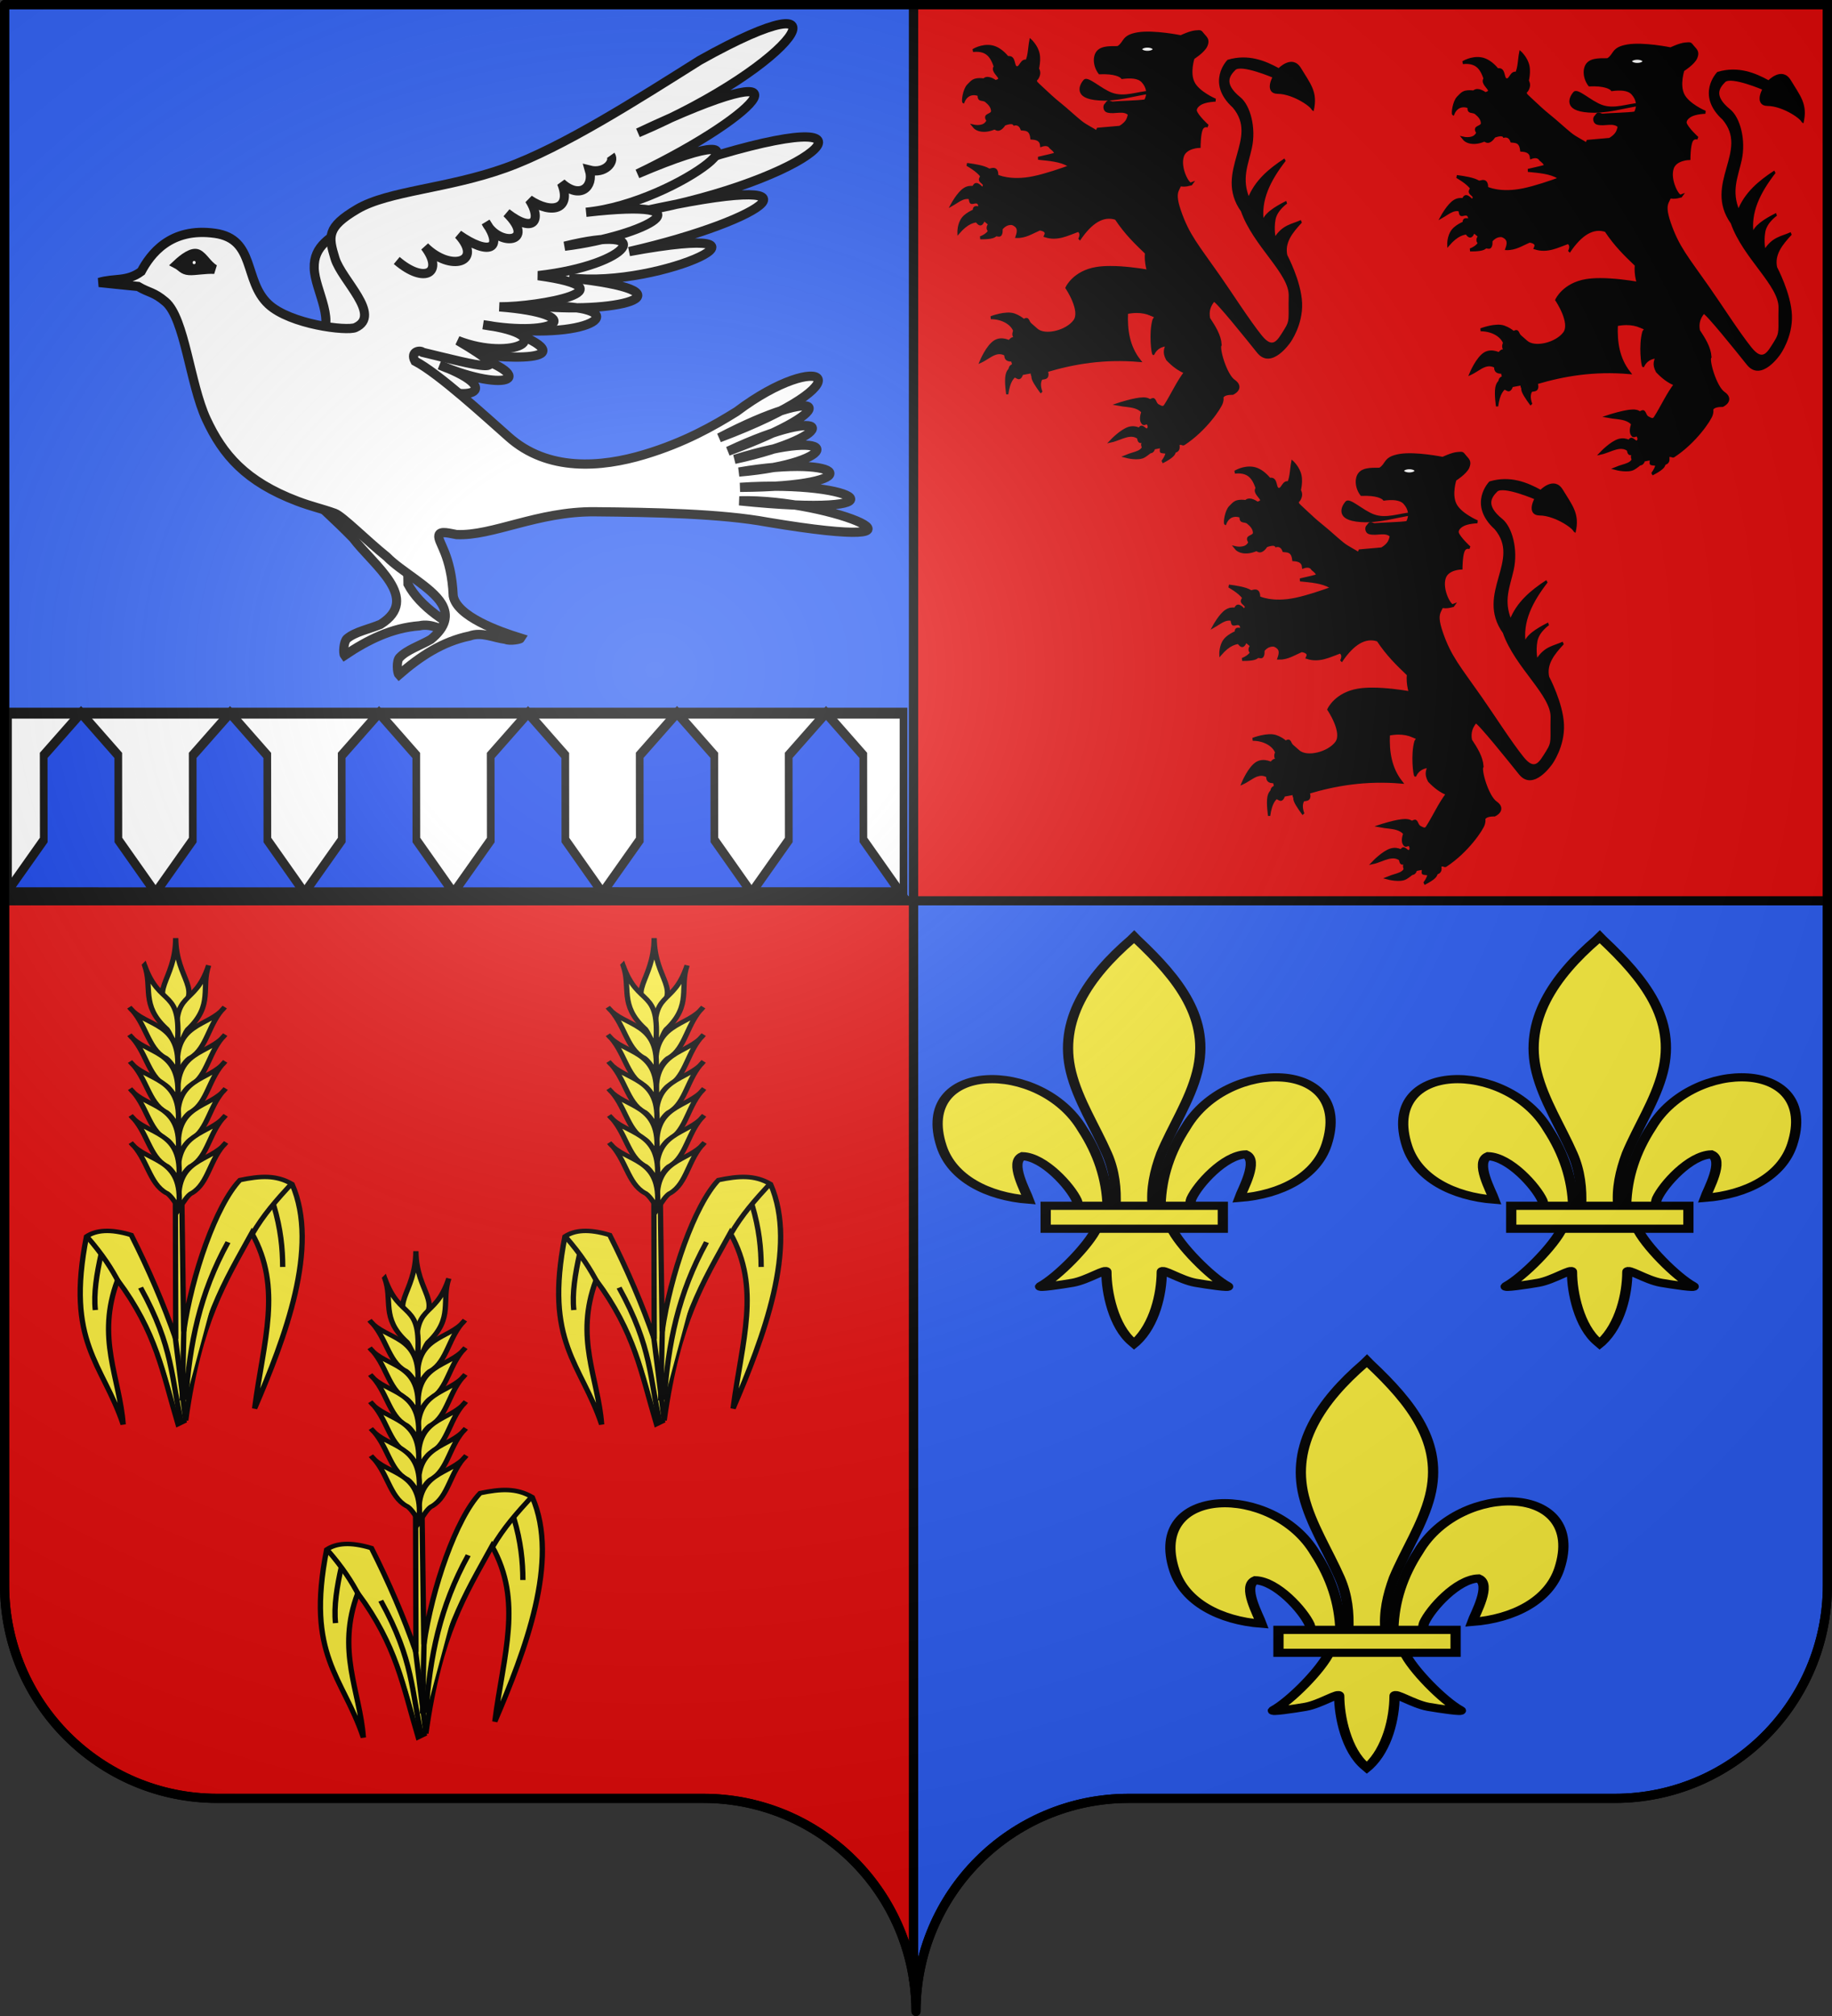 <?xml version="1.0" encoding="UTF-8" standalone="no"?>
<svg
   xmlns:dc="http://purl.org/dc/elements/1.1/"
   xmlns:cc="http://creativecommons.org/ns#"
   xmlns:rdf="http://www.w3.org/1999/02/22-rdf-syntax-ns#"
   xmlns:svg="http://www.w3.org/2000/svg"
   xmlns="http://www.w3.org/2000/svg"
   xmlns:xlink="http://www.w3.org/1999/xlink"
   xmlns:sodipodi="http://sodipodi.sourceforge.net/DTD/sodipodi-0.dtd"
   xmlns:inkscape="http://www.inkscape.org/namespaces/inkscape"
   height="660"
   width="600"
   version="1.0"
   id="svg2"
   sodipodi:version="0.32"
   inkscape:version="0.48.1 r9760"
   sodipodi:docname="Blason_Condren.svg"
   inkscape:output_extension="org.inkscape.output.svg.inkscape">
  <rect width="100%" height="100%" fill="#333333" stroke="none"/>
  <sodipodi:namedview
     inkscape:window-height="675"
     inkscape:window-width="1280"
     inkscape:pageshadow="2"
     inkscape:pageopacity="0.0"
     guidetolerance="10.0"
     gridtolerance="10.0"
     objecttolerance="10.0"
     borderopacity="1.0"
     bordercolor="#666666"
     pagecolor="#ffffff"
     id="base"
     showgrid="false"
     height="660px"
     inkscape:zoom="0.69242391"
     inkscape:cx="300.00005"
     inkscape:cy="330.00016"
     inkscape:window-x="0"
     inkscape:window-y="0"
     inkscape:current-layer="layer1"
     showguides="true"
     inkscape:guide-bbox="true"
     inkscape:window-maximized="0" />
  <desc
     id="desc4">Flag of Canton of Valais (Wallis)</desc>
  <defs
     id="defs6">
    <linearGradient
       id="linearGradient2893">
      <stop
         style="stop-color:white;stop-opacity:0.314;"
         offset="0"
         id="stop2895" />
      <stop
         id="stop2897"
         offset="0.19"
         style="stop-color:white;stop-opacity:0.251;" />
      <stop
         style="stop-color:#6b6b6b;stop-opacity:0.125;"
         offset="0.6"
         id="stop2901" />
      <stop
         style="stop-color:black;stop-opacity:0.125;"
         offset="1"
         id="stop2899" />
    </linearGradient>
    <radialGradient
       inkscape:collect="always"
       xlink:href="#linearGradient2893"
       id="radialGradient11919"
       gradientUnits="userSpaceOnUse"
       gradientTransform="matrix(1.551,0,0,1.35,-227.894,-51.264)"
       cx="285.186"
       cy="200.448"
       fx="285.186"
       fy="200.448"
       r="300" />
  </defs>
  <g
     inkscape:groupmode="layer"
     id="layer1"
     inkscape:label="Fond écu">
    <path
       style="fill:#e20909;fill-opacity:1;fill-rule:nonzero;stroke:#000000;stroke-width:3;stroke-linecap:round;stroke-linejoin:round;stroke-miterlimit:4;stroke-dashoffset:0;stroke-opacity:1"
       d="M 1.5 294.906 L 1.5 519 C 1.5 557.504 32.709 588.75 71.156 588.75 C 109.603 588.75 191.897 588.75 230.344 588.75 C 265.272 588.75 294.212 614.534 299.219 648.125 L 299.219 294.906 L 1.5 294.906 z "
       id="path2014" />
    <path
       style="fill:#2b5df2;fill-opacity:1;fill-rule:nonzero;stroke:#000000;stroke-width:3;stroke-linecap:round;stroke-linejoin:round;stroke-miterlimit:4;stroke-dashoffset:0;stroke-opacity:1;stroke-dasharray:none"
       d="M 299.219 294.906 L 299.219 648.125 C 299.723 651.509 300 654.976 300 658.5 C 300 619.996 331.209 588.75 369.656 588.75 C 408.103 588.75 490.397 588.75 528.844 588.75 C 567.291 588.75 598.5 557.504 598.5 519 L 598.5 294.906 L 299.219 294.906 z "
       id="path2420" />
    <path
       style="fill:#2b5df2;fill-opacity:1;fill-rule:nonzero;stroke:#000000;stroke-width:3;stroke-linecap:round;stroke-linejoin:round;stroke-miterlimit:4;stroke-dashoffset:0;stroke-opacity:1"
       d="M 1.5 1.5 L 1.5 294.906 L 299.219 294.906 L 299.219 1.5 L 1.5 1.5 z "
       id="path2187" />
    <path
       style="fill:#e20909;fill-rule:evenodd;stroke:#000000;stroke-width:3;stroke-linecap:butt;stroke-linejoin:miter;stroke-opacity:1"
       d="M 299.219 1.5 L 299.219 294.906 L 598.5 294.906 L 598.5 1.5 L 299.219 1.5 z "
       id="path2195" />
    <g
       id="g8915"
       inkscape:label="Calque 1"
       transform="matrix(0.488,0,0,0.692,2.625,-51.876)">
      <g
         id="g10974">
        <rect
           style="opacity:1;fill:#ffffff;fill-opacity:1;stroke:#000000;stroke-opacity:1;stroke-width:5.159;stroke-miterlimit:4;stroke-dasharray:none"
           id="rect10323"
           width="601"
           height="85"
           x="0"
           y="412.362" />
        <g
           id="g7774"
           style="fill:#0d3ce8;fill-opacity:1"
           transform="translate(-1,64.95)">
          <path
             sodipodi:nodetypes="cccccccc"
             id="rect7009"
             d="M 24.938,367.384 L 50,347.348 L 75,367.411 L 75.062,407.408 L 100,432.384 L -1.110223e-16,432.362 L 25,407.406 L 24.938,367.384 z"
             style="fill:#0d3ce8;fill-opacity:1;stroke:#000000;stroke-opacity:1;stroke-width:5.159;stroke-miterlimit:4;stroke-dasharray:none" />
          <path
             sodipodi:nodetypes="cccccccc"
             id="path7014"
             d="M 124.938,367.398 L 150,347.362 L 175,367.425 L 175.062,407.422 L 200,432.398 L 100,432.376 L 125,407.42 L 124.938,367.398 z"
             style="fill:#0d3ce8;fill-opacity:1;stroke:#000000;stroke-opacity:1;stroke-width:5.159;stroke-miterlimit:4;stroke-dasharray:none" />
          <path
             sodipodi:nodetypes="cccccccc"
             id="path7016"
             d="M 224.938,367.398 L 250,347.362 L 275,367.425 L 275.062,407.422 L 300,432.398 L 200,432.376 L 225,407.42 L 224.938,367.398 z"
             style="fill:#0d3ce8;fill-opacity:1;stroke:#000000;stroke-opacity:1;stroke-width:5.159;stroke-miterlimit:4;stroke-dasharray:none" />
          <path
             sodipodi:nodetypes="cccccccc"
             id="path7018"
             d="M 324.938,367.412 L 350,347.376 L 375,367.439 L 375.062,407.436 L 400,432.412 L 300,432.39 L 325,407.434 L 324.938,367.412 z"
             style="fill:#0d3ce8;fill-opacity:1;stroke:#000000;stroke-opacity:1;stroke-width:5.159;stroke-miterlimit:4;stroke-dasharray:none" />
          <path
             sodipodi:nodetypes="cccccccc"
             id="path7020"
             d="M 424.938,367.348 L 450,347.312 L 475,367.375 L 475.062,407.372 L 500,432.348 L 400,432.326 L 425,407.37 L 424.938,367.348 z"
             style="fill:#0d3ce8;fill-opacity:1;stroke:#000000;stroke-opacity:1;stroke-width:5.159;stroke-miterlimit:4;stroke-dasharray:none" />
          <path
             sodipodi:nodetypes="cccccccc"
             id="path7022"
             d="M 524.938,367.362 L 550,347.326 L 575,367.389 L 575.062,407.386 L 600,432.362 L 500,432.341 L 525,407.384 L 524.938,367.362 z"
             style="fill:#0d3ce8;fill-opacity:1;stroke:#000000;stroke-opacity:1;stroke-width:5.159;stroke-miterlimit:4;stroke-dasharray:none" />
        </g>
      </g>
    </g>
    <g
       id="g9146"
       transform="translate(-122.162,-89.537)"
       style="stroke:#000000;stroke-opacity:1;stroke-width:3;stroke-miterlimit:4;stroke-dasharray:none">
      <g
         style="display:inline;stroke:#000000;stroke-opacity:1;stroke-width:3;stroke-miterlimit:4;stroke-dasharray:none"
         inkscape:label="Fond écu"
         id="g9148" />
      <g
         style="display:inline;stroke:#000000;stroke-opacity:1;stroke-width:3;stroke-miterlimit:4;stroke-dasharray:none"
         inkscape:label="Meubles"
         id="g9150">
        <g
           id="g10427"
           transform="matrix(0.222,8.9336394e-2,-8.9336394e-2,0.222,632.54,306.926)"
           style="stroke-width:12.552;stroke-miterlimit:4;stroke-dasharray:none;display:none;stroke:#000000;stroke-opacity:1">
          <path
             style="fill:#ffffff;fill-opacity:1;fill-rule:evenodd;stroke:#000000;stroke-width:12.552;stroke-linecap:butt;stroke-linejoin:miter;stroke-miterlimit:4;stroke-dasharray:none;stroke-opacity:1"
             d="M 643.388,405.292 C 663.242,389.638 638.057,359.737 635.85,338.599 C 633.642,317.461 649.266,309.094 665.702,295.753 C 713.771,283.42 762.702,282.7 811.336,277.286 C 878.041,259.563 948.399,230.763 1012.269,203.25 C 1177.639,141.506 1102.695,220.573 941.518,262.297 C 1126.769,206.881 1063.884,260.413 933.549,300.317 C 1096.966,257.7 967.262,333.271 878.553,329.155 C 1001.519,332.558 930.523,359.24 852.32,357.787 C 944.51,348.707 912.112,384.206 822.216,381.574 C 910.458,407.053 817.172,410.894 780.361,405.388 C 862.287,423.845 829.35,442.166 761.983,419.855 C 834.378,440.505 782.485,458.414 735.354,431.151 C 805.791,488.847 739.862,477.964 681.105,429.225 C 674.95,431.018 668.224,434.663 664.87,427.38 C 657.709,420.018 650.548,412.655 643.388,405.292 z"
             id="path10429"
             sodipodi:nodetypes="czcccccccccccccc" />
          <path
             style="fill:#ffffff;fill-opacity:1;fill-rule:evenodd;stroke:#000000;stroke-width:12.552;stroke-linecap:butt;stroke-linejoin:miter;stroke-miterlimit:4;stroke-dasharray:none;stroke-opacity:1"
             d="M 635.901,541.931 C 654.74,557.224 674.322,571.658 692.665,587.528 C 714.238,611.56 762.208,638.909 725.167,665.953 C 714.923,671.203 701.725,674.625 694.435,681.703 C 691.428,684.622 691.617,695.651 693.3,697.549 C 714.051,681.427 736.024,668.474 762.186,664.483 C 773.775,660.916 784.857,667.291 796.172,669.219 C 800.029,671.234 810.098,669.924 810.755,668.914 C 789.292,661.296 761.341,646.895 748.212,626.448 C 745.097,594.442 744.285,571.682 719.513,552.318 C 705.213,546.121 690.428,547.535 675.409,543.826 C 662.08,541.031 649.23,544.727 635.901,541.931 z"
             id="path10431"
             sodipodi:nodetypes="cccscccccccc" />
          <path
             sodipodi:nodetypes="ccscscccccscsccccccccsccccccccccccsssssscccssss"
             d="M 673.589,565.762 C 681.081,567.784 706.005,589.019 726.165,602.507 C 740.633,615.085 771.18,627.677 781.75,642.403 C 788.985,652.484 787.67,663.565 774.087,676.327 C 764.569,682.8 751.894,687.822 745.532,695.745 C 742.908,699.013 744.454,709.934 746.359,711.61 C 764.964,693.053 785.173,677.49 810.643,670.304 C 821.704,665.335 833.487,670.296 844.954,670.814 C 849.03,672.339 858.86,669.797 859.387,668.714 C 837.149,663.8 797.255,652.955 792.086,634.282 C 787.185,595.273 773.134,585.483 773.905,578.715 C 774.452,573.914 785.014,576.285 790.589,576.728 C 824.869,575.71 865.822,549.088 920.084,545.418 C 975.617,541.662 1040.257,537.908 1084.86,542.553 C 1271.127,558.711 1144.02,515.721 1056.596,524.681 C 1220.153,528.686 1172.613,495.496 1056.255,512.085 C 1181.845,501.733 1155.261,472.702 1054.043,497.872 C 1151.606,482.264 1151.11,446.06 1048.936,486.383 C 1151.948,455.891 1138.684,425.269 1042.17,479.277 C 1153.94,429.091 1129.002,408.165 1032.851,467.404 C 1175.214,401.822 1123.616,375.493 1047.362,441.676 C 1026.881,456.49 1000.406,474.251 962.831,488.526 C 923.131,503.609 872.673,511.755 832.718,481.757 C 809.764,464.809 761.738,427.7 738.337,418.002 C 732.534,408.953 743.084,407.176 745.148,409.299 C 797.171,417.376 842.111,426.594 777.447,395.745 C 830.982,411.843 876.879,383.452 800.426,379.149 C 872.413,386.131 899.651,361.42 814.468,361.277 C 851.983,358.659 942.211,334.904 848.936,329.362 C 937.609,312.564 959.643,271.439 871.915,300 C 948.825,284.582 1011.025,243.641 889.787,266.808 C 977.701,251.693 1084.033,151.087 935.745,227.234 C 1052.403,160.811 1099.357,95.779 933.192,188.936 C 1079.531,114.13 1131.332,21.934 986.34,116.906 C 931.339,157.114 863.175,207.821 809.901,231.353 C 756.626,254.886 700.498,261.151 672.437,280.438 C 644.375,299.726 646.979,308.22 654.894,328.085 C 662.808,347.95 704.07,377.603 679.398,391.05 C 671.662,395.267 617.301,392.924 595.151,375.666 C 569.515,355.692 578.479,315.802 539.14,313.412 C 495.985,310.789 479.24,338.026 471.943,354.347 C 459.23,365.252 446.989,362.308 432.766,367.66 C 445.213,368.074 457.654,368.234 470.086,368.545 C 481.273,373.936 485.219,372.321 497.214,380.858 C 516.779,394.783 526.456,455.575 544.644,487.355 C 562.831,519.135 586.415,542.529 637.066,557.155 C 651.219,561.242 660.968,562.355 673.589,565.762 z"
             style="fill:#ffffff;fill-opacity:1;fill-rule:evenodd;stroke:#000000;stroke-width:12.552;stroke-linecap:butt;stroke-linejoin:miter;stroke-miterlimit:4;stroke-dasharray:none;stroke-opacity:1"
             id="path10433" />
          <path
             sodipodi:nodetypes="ccccccccc"
             id="path10435"
             d="M 713.617,325.532 C 742.518,346.243 759.614,333.027 739.319,310.596 C 765.754,332.73 796.251,320.788 770.298,296.894 C 800.559,314.511 814.859,307.321 795.319,283.404 C 809.032,305.946 845.599,299.074 814.468,273.192 C 842.853,291.632 848.242,276.341 834.894,259.149 C 858.312,272.079 876.132,264.288 864.255,241.277 C 883.213,255.735 895.679,242.357 889.787,227.234 C 904.831,229.862 913.634,217.668 908.936,211.915"
             style="fill:none;fill-rule:evenodd;stroke:#000000;stroke-width:12.552;stroke-linecap:butt;stroke-linejoin:miter;stroke-miterlimit:4;stroke-dasharray:none;stroke-opacity:1" />
          <path
             sodipodi:nodetypes="czczc"
             id="path10437"
             d="M 505.32,344.995 C 510.641,339.235 519.004,331.787 524.527,333.984 C 530.05,336.182 534.145,343.401 541.334,346.997 C 533.064,347.088 523.272,349.894 517.324,350 C 511.377,350.106 509.321,346.663 505.32,344.995 z"
             style="fill:none;fill-rule:evenodd;stroke:#000000;stroke-width:12.552;stroke-linecap:butt;stroke-linejoin:miter;stroke-miterlimit:4;stroke-dasharray:none;stroke-opacity:1" />
          <path
             transform="matrix(0.279,0,0,0.295,338.788,274.651)"
             d="m 675.212,228.966 c 0,11.217 -9.093,20.311 -20.311,20.311 -11.217,0 -20.311,-9.093 -20.311,-20.311 0,-11.217 9.093,-20.311 20.311,-20.311 11.217,0 20.311,9.093 20.311,20.311 z"
             sodipodi:ry="20.310514"
             sodipodi:rx="20.310514"
             sodipodi:cy="228.96576"
             sodipodi:cx="654.90125"
             id="path10439"
             style="fill:#ffffff;fill-opacity:1;stroke:#000000;stroke-width:43.744;stroke-miterlimit:4;stroke-dasharray:none;stroke-opacity:1"
             sodipodi:type="arc" />
        </g>
        <g
           id="g29895"
           transform="matrix(0.343,2.6746022e-2,-2.721722e-2,0.349,16.183,42.121)"
           style="stroke:#000000;stroke-width:8.648;stroke-miterlimit:4;stroke-dasharray:none;stroke-opacity:1;display:inline">
          <path
             style="fill:#ffffff;fill-opacity:1;fill-rule:evenodd;stroke:#000000;stroke-width:8.648;stroke-linecap:butt;stroke-linejoin:miter;stroke-miterlimit:4;stroke-dasharray:none;stroke-opacity:1"
             d="M 643.388,405.292 C 663.242,389.638 638.057,359.737 635.85,338.599 C 633.642,317.461 649.266,309.094 665.702,295.753 C 713.771,283.42 762.702,282.7 811.336,277.286 C 878.041,259.563 948.399,230.763 1012.269,203.25 C 1177.639,141.506 1102.695,220.573 941.518,262.297 C 1126.769,206.881 1063.884,260.413 933.549,300.317 C 1096.966,257.7 967.262,333.271 878.553,329.155 C 1001.519,332.558 930.523,359.24 852.32,357.787 C 944.51,348.707 912.112,384.206 822.216,381.574 C 910.458,407.053 817.172,410.894 780.361,405.388 C 862.287,423.845 829.35,442.166 761.983,419.855 C 834.378,440.505 782.485,458.414 735.354,431.151 C 805.791,488.847 739.862,477.964 681.105,429.225 C 674.95,431.018 668.224,434.663 664.87,427.38 C 657.709,420.018 650.548,412.655 643.388,405.292 z"
             id="path29897"
             sodipodi:nodetypes="czcccccccccccccc" />
          <path
             style="fill:#ffffff;fill-opacity:1;fill-rule:evenodd;stroke:#000000;stroke-width:8.648;stroke-linecap:butt;stroke-linejoin:miter;stroke-miterlimit:4;stroke-dasharray:none;stroke-opacity:1"
             d="M 635.901,541.931 C 654.74,557.224 674.322,571.658 692.665,587.528 C 714.238,611.56 762.208,638.909 725.167,665.953 C 714.923,671.203 701.725,674.625 694.435,681.703 C 691.428,684.622 691.617,695.651 693.3,697.549 C 714.051,681.427 736.024,668.474 762.186,664.483 C 773.775,660.916 784.857,667.291 796.172,669.219 C 800.029,671.234 810.098,669.924 810.755,668.914 C 789.292,661.296 761.341,646.895 748.212,626.448 C 745.097,594.442 744.285,571.682 719.513,552.318 C 705.213,546.121 690.428,547.535 675.409,543.826 C 662.08,541.031 649.23,544.727 635.901,541.931 z"
             id="path29899"
             sodipodi:nodetypes="cccscccccccc" />
          <path
             sodipodi:nodetypes="ccscscccccscsccccccccsccccccccccccsssssscccssss"
             d="M 673.589,565.762 C 681.081,567.784 706.005,589.019 726.165,602.507 C 740.633,615.085 771.18,627.677 781.75,642.403 C 788.985,652.484 787.67,663.565 774.087,676.327 C 764.569,682.8 751.894,687.822 745.532,695.745 C 742.908,699.013 744.454,709.934 746.359,711.61 C 764.964,693.053 785.173,677.49 810.643,670.304 C 821.704,665.335 833.487,670.296 844.954,670.814 C 849.03,672.339 858.86,669.797 859.387,668.714 C 837.149,663.8 797.255,652.955 792.086,634.282 C 787.185,595.273 773.134,585.483 773.905,578.715 C 774.452,573.914 785.014,576.285 790.589,576.728 C 824.869,575.71 865.822,549.088 920.084,545.418 C 975.617,541.662 1040.257,537.908 1084.86,542.553 C 1271.127,558.711 1144.02,515.721 1056.596,524.681 C 1220.153,528.686 1172.613,495.496 1056.255,512.085 C 1181.845,501.733 1155.261,472.702 1054.043,497.872 C 1151.606,482.264 1151.11,446.06 1048.936,486.383 C 1151.948,455.891 1138.684,425.269 1042.17,479.277 C 1153.94,429.091 1129.002,408.165 1032.851,467.404 C 1175.214,401.822 1123.616,375.493 1047.362,441.676 C 1026.881,456.49 1000.406,474.251 962.831,488.526 C 923.131,503.609 872.673,511.755 832.718,481.757 C 809.764,464.809 761.738,427.7 738.337,418.002 C 732.534,408.953 743.084,407.176 745.148,409.299 C 797.171,417.376 842.111,426.594 777.447,395.745 C 830.982,411.843 876.879,383.452 800.426,379.149 C 872.413,386.131 899.651,361.42 814.468,361.277 C 851.983,358.659 942.211,334.904 848.936,329.362 C 937.609,312.564 959.643,271.439 871.915,300 C 948.825,284.582 1011.025,243.641 889.787,266.808 C 977.701,251.693 1084.033,151.087 935.745,227.234 C 1052.403,160.811 1099.357,95.779 933.192,188.936 C 1079.531,114.13 1131.332,21.934 986.34,116.906 C 931.339,157.114 863.175,207.821 809.901,231.353 C 756.626,254.886 700.498,261.151 672.437,280.438 C 644.375,299.726 646.979,308.22 654.894,328.085 C 662.808,347.95 704.07,377.603 679.398,391.05 C 671.662,395.267 617.301,392.924 595.151,375.666 C 569.515,355.692 578.479,315.802 539.14,313.412 C 495.985,310.789 479.24,338.026 471.943,354.347 C 459.23,365.252 446.989,362.308 432.766,367.66 C 445.213,368.074 457.654,368.234 470.086,368.545 C 481.273,373.936 485.219,372.321 497.214,380.858 C 516.779,394.783 526.456,455.575 544.644,487.355 C 562.831,519.135 586.415,542.529 637.066,557.155 C 651.219,561.242 660.968,562.355 673.589,565.762 z"
             style="fill:#ffffff;fill-opacity:1;fill-rule:evenodd;stroke:#000000;stroke-width:8.648;stroke-linecap:butt;stroke-linejoin:miter;stroke-miterlimit:4;stroke-dasharray:none;stroke-opacity:1"
             id="path29901" />
          <path
             sodipodi:nodetypes="ccccccccc"
             id="path29903"
             d="M 713.617,325.532 C 742.518,346.243 759.614,333.027 739.319,310.596 C 765.754,332.73 796.251,320.788 770.298,296.894 C 800.559,314.511 814.859,307.321 795.319,283.404 C 809.032,305.946 845.599,299.074 814.468,273.192 C 842.853,291.632 848.242,276.341 834.894,259.149 C 858.312,272.079 876.132,264.288 864.255,241.277 C 883.213,255.735 895.679,242.357 889.787,227.234 C 904.831,229.862 913.634,217.668 908.936,211.915"
             style="fill:none;fill-rule:evenodd;stroke:#000000;stroke-width:8.648;stroke-linecap:butt;stroke-linejoin:miter;stroke-miterlimit:4;stroke-dasharray:none;stroke-opacity:1" />
          <path
             sodipodi:nodetypes="czczc"
             id="path29905"
             d="M 505.32,344.995 C 510.641,339.235 519.004,331.787 524.527,333.984 C 530.05,336.182 534.145,343.401 541.334,346.997 C 533.064,347.088 523.272,349.894 517.324,350 C 511.377,350.106 509.321,346.663 505.32,344.995 z"
             style="fill:none;fill-rule:evenodd;stroke:#000000;stroke-width:8.648;stroke-linecap:butt;stroke-linejoin:miter;stroke-miterlimit:4;stroke-dasharray:none;stroke-opacity:1" />
          <path
             transform="matrix(0.279,0,0,0.295,338.788,274.651)"
             d="m 675.212,228.966 c 0,11.217 -9.093,20.311 -20.311,20.311 -11.217,0 -20.311,-9.093 -20.311,-20.311 0,-11.217 9.093,-20.311 20.311,-20.311 11.217,0 20.311,9.093 20.311,20.311 z"
             sodipodi:ry="20.310514"
             sodipodi:rx="20.310514"
             sodipodi:cy="228.96576"
             sodipodi:cx="654.90125"
             id="path29907"
             style="fill:#ffffff;fill-opacity:1;stroke:#000000;stroke-width:30.14;stroke-miterlimit:4;stroke-dasharray:none;stroke-opacity:1"
             sodipodi:type="arc" />
        </g>
      </g>
      <g
         style="display:inline;stroke:#000000;stroke-opacity:1;stroke-width:3;stroke-miterlimit:4;stroke-dasharray:none"
         inkscape:label="Reflet final"
         id="g9166" />
      <g
         style="display:inline;stroke:#000000;stroke-opacity:1;stroke-width:3;stroke-miterlimit:4;stroke-dasharray:none"
         inkscape:label="Contour final"
         id="g9168" />
    </g>
    <g
       id="g3046"
       transform="matrix(0.39,0,0,0.521,310.799,-2.844)"
       style="fill:#000000">
      <g
         id="g9485"
         transform="translate(-4.073,3.045)">
        <path
           d="M 46.76,80.872 C 39.599,84.957 28.88,85.663 24.642,81.633 C 24.642,81.633 31.841,82.908 35.097,79.959 C 39.516,75.957 39.676,74.066 40.325,74.938 L 46.76,80.872 z"
           style="fill:#000000;fill-opacity:1;fill-rule:evenodd;stroke:#000000;stroke-width:1.867;stroke-linecap:butt;stroke-linejoin:miter;stroke-miterlimit:4;stroke-dasharray:none;stroke-opacity:1;display:inline"
           id="path1994" />
        <path
           d="M 33.087,63.678 C 26.816,59.971 19.254,60.395 16.197,66.417 C 15.387,66.187 16.539,58.875 20.017,56.222 C 23.594,53.494 24.541,52.532 29.869,52.418 C 35.198,52.304 41.934,54.7 41.934,54.7 L 33.087,63.678 z"
           style="fill:#000000;fill-opacity:1;fill-rule:evenodd;stroke:#000000;stroke-width:1.867;stroke-linecap:butt;stroke-linejoin:miter;stroke-miterlimit:4;stroke-dasharray:none;stroke-opacity:1;display:inline"
           id="path1996" />
        <path
           d="M 43.945,46.94 C 40.656,40.132 38.386,33.004 24.239,34.159 C 24.239,34.159 31.3,30.787 39.521,31.724 C 49.679,32.883 57.151,42.219 56.612,42.376 L 43.945,46.94 z"
           style="fill:#000000;fill-opacity:1;fill-rule:evenodd;stroke:#000000;stroke-width:1.867;stroke-linecap:butt;stroke-linejoin:miter;stroke-miterlimit:4;stroke-dasharray:none;stroke-opacity:1;display:inline"
           id="path1998" />
        <path
           d="M 67.269,42.832 C 71.554,39.735 71.097,33.049 72.497,27.768 C 72.497,27.768 77.976,31.382 79.333,36.441 C 80.69,41.501 77.926,48.005 77.926,48.005 L 67.269,42.832 z"
           style="fill:#000000;fill-opacity:1;fill-rule:evenodd;stroke:#000000;stroke-width:1.867;stroke-linecap:butt;stroke-linejoin:miter;stroke-miterlimit:4;stroke-dasharray:none;stroke-opacity:1;display:inline"
           id="path2000" />
        <path
           d="M 99.239,102.935 L 92.202,100.31 C 94.754,98.253 91.841,96.61 89.186,94.947 C 87.61,92.97 84.724,92.951 81.545,93.805 C 81.087,90.031 77.468,89.331 73.301,89.165 C 72.373,83.407 68.571,83.737 65.057,83.459 C 63.641,80.518 61.077,79.963 58.723,80.415 C 57.948,79.353 55.832,79.051 50.781,80.415 C 50.781,80.415 47.564,84.6 43.945,83.459 C 40.325,82.317 36.806,79.046 35.5,76.764 C 34.193,74.481 40.426,74.938 40.325,72.199 C 40.225,69.46 37.812,67.482 35.097,65.808 C 32.383,64.134 28.462,65.96 29.166,62.004 C 29.869,58.048 30.196,54.434 33.69,52.342 C 37.183,50.25 43.14,53.635 43.14,53.635 C 43.14,53.635 47.036,53.103 46.32,51.372 C 45.603,49.641 40.275,46.712 42.336,44.658 C 46.458,40.55 49.575,38.61 54.601,38.572 C 59.628,38.534 57.768,44.468 60.935,44.962 C 64.102,45.457 64.68,39.523 69.682,41.006 C 74.683,42.49 81.202,45.456 79.534,49.527 C 78.117,52.986 76.44,51.784 76.991,53.018 C 77.76,54.742 75.618,53.218 83.757,58.885 C 87.215,61.292 91.985,64.717 97.443,67.959 C 102.902,71.202 109.166,75.645 114.555,78.91 C 119.945,82.176 125.064,83.503 128.634,85.688 C 132.204,87.872 134.427,89.241 134.427,89.241 L 99.239,102.935 z"
           style="fill:#000000;fill-opacity:1;fill-rule:evenodd;stroke:#000000;stroke-width:1.867;stroke-linecap:butt;stroke-linejoin:miter;stroke-miterlimit:4;stroke-dasharray:none;stroke-opacity:1;display:inline"
           id="path2002" />
        <path
           d="M 59.835,214.632 C 60.614,206.606 49.757,202.002 39.219,202.043 C 39.219,202.043 51.802,198.358 58.982,200.322 C 66.162,202.285 68.792,205.379 68.792,205.379 L 59.835,214.632 z"
           style="fill:#000000;fill-opacity:1;fill-rule:evenodd;stroke:#000000;stroke-width:1.867;stroke-linecap:butt;stroke-linejoin:miter;stroke-miterlimit:4;stroke-dasharray:none;stroke-opacity:1;display:inline"
           id="path2004" />
        <path
           d="M 54.432,226.682 C 45.081,220.495 38.917,226.739 30.83,229.479 C 30.83,229.479 36.091,220.038 42.489,217.106 C 48.887,214.174 56.423,217.752 56.423,217.752 L 54.432,226.682 z"
           style="fill:#000000;fill-opacity:1;fill-rule:evenodd;stroke:#000000;stroke-width:1.867;stroke-linecap:butt;stroke-linejoin:miter;stroke-miterlimit:4;stroke-dasharray:none;stroke-opacity:1;display:inline"
           id="path2006" />
        <path
           d="M 61.541,237.549 C 57.763,238.88 54.528,241.856 53.01,250.03 C 53.01,250.03 51.446,242.444 52.442,238.41 C 53.437,234.375 56.991,233.891 56.991,233.891 L 61.541,237.549 z"
           style="fill:#000000;fill-opacity:1;fill-rule:evenodd;stroke:#000000;stroke-width:1.867;stroke-linecap:butt;stroke-linejoin:miter;stroke-miterlimit:4;stroke-dasharray:none;stroke-opacity:1;display:inline"
           id="path2008" />
        <path
           d="M 83.152,238.84 C 79.935,241.322 79.641,244.751 81.731,248.954 C 81.731,248.954 76.043,243.413 74.622,240.561 C 73.2,237.71 76.043,237.549 76.043,237.549 L 83.152,238.84 z"
           style="fill:#000000;fill-opacity:1;fill-rule:evenodd;stroke:#000000;stroke-width:1.867;stroke-linecap:butt;stroke-linejoin:miter;stroke-miterlimit:4;stroke-dasharray:none;stroke-opacity:1;display:inline"
           id="path2010" />
        <path
           d="M 139.564,170.482 C 135.38,170.483 131.348,170.667 127.785,171.109 C 108.784,173.467 102.862,183.276 102.862,183.276 C 102.862,183.276 115.823,197.653 109.288,204.272 C 102.754,210.891 84.848,214.286 77.915,209.746 L 72.698,206.322 C 70.147,204.652 71.188,202.073 67.167,203.594 C 63.145,205.116 59.429,209.401 58.612,210.966 C 56.342,215.317 64.256,215.541 64.256,215.541 L 61.837,217.049 C 61.608,217.438 59.059,214.279 56.619,215.541 C 52.745,217.546 51.391,222.691 51.491,225.963 C 51.592,229.234 57.023,228.623 57.023,228.623 L 58.232,231.962 C 58.232,231.962 54.695,232.5 55.097,234.707 C 55.499,236.913 60.053,239.19 62.24,239.723 C 64.427,240.255 65.554,237.147 65.554,237.147 L 74.31,235.927 C 74.31,235.927 72.09,238.047 75.609,238.96 C 79.128,239.873 81.867,240.416 85.059,239.655 C 88.251,238.894 85.977,235.385 85.977,235.385 C 109.235,230.197 134.33,227.045 163.995,228.928 C 155.088,220.367 152.826,209.988 153.538,198.799 C 165.166,197.079 171.905,199.052 178.058,201.476 C 181.025,198.989 185.71,195.007 183.813,192.257 C 180.139,186.93 174.271,180.286 171.295,172.787 C 163.508,171.799 150.952,170.48 139.564,170.482 z"
           style="fill:#000000;fill-opacity:1;fill-rule:evenodd;stroke:#000000;stroke-width:1.867;stroke-linecap:butt;stroke-linejoin:miter;stroke-miterlimit:4;stroke-dasharray:none;stroke-opacity:1;display:inline"
           id="path2012" />
        <path
           d="M 32.963,115.216 C 31.209,111.729 25.828,108.664 19.172,105.748 C 19.172,105.748 28.378,106.501 33.816,107.9 C 39.255,109.298 40.925,111.343 40.925,111.343 L 32.963,115.216 z"
           style="fill:#000000;fill-opacity:1;fill-rule:evenodd;stroke:#000000;stroke-width:1.867;stroke-linecap:butt;stroke-linejoin:miter;stroke-miterlimit:4;stroke-dasharray:none;stroke-opacity:1;display:inline"
           id="path9471" />
        <path
           d="M 25.285,128.019 C 17.963,124.183 12.453,128.574 6.518,131.032 C 6.518,131.032 11.643,123.903 16.904,121.375 C 22.165,118.846 27.56,120.918 27.56,120.918 L 25.285,128.019 z"
           style="fill:#000000;fill-opacity:1;fill-rule:evenodd;stroke:#000000;stroke-width:1.867;stroke-linecap:butt;stroke-linejoin:miter;stroke-miterlimit:4;stroke-dasharray:none;stroke-opacity:1;display:inline"
           id="path2016" />
        <path
           d="M 30.262,141.038 C 25.1,141.076 19.607,142.021 12.063,148.57 C 12.063,148.57 11.814,143.325 15.617,139.747 C 19.42,136.17 27.276,134.26 27.276,134.26 L 30.262,141.038 z"
           style="fill:#000000;fill-opacity:1;fill-rule:evenodd;stroke:#000000;stroke-width:1.867;stroke-linecap:butt;stroke-linejoin:miter;stroke-miterlimit:4;stroke-dasharray:none;stroke-opacity:1;display:inline"
           id="path2018" />
        <path
           d="M 38.507,146.216 C 38.104,148.332 34.988,150.524 30.359,151.841 C 30.359,151.841 38.579,152.07 41.92,150.829 C 45.262,149.589 44.48,147.601 44.48,147.601 L 38.507,146.216 z"
           style="fill:#000000;fill-opacity:1;fill-rule:evenodd;stroke:#000000;stroke-width:1.867;stroke-linecap:butt;stroke-linejoin:miter;stroke-miterlimit:4;stroke-dasharray:none;stroke-opacity:1;display:inline"
           id="path2020" />
        <path
           d="M 184.669,284.244 C 187.177,285.462 188.252,287.438 183.247,292.636 C 183.247,292.636 190.285,290.108 192.631,287.902 C 194.977,285.697 192.631,283.814 192.631,283.814 L 184.669,284.244 z"
           style="fill:#000000;fill-opacity:1;fill-rule:evenodd;stroke:#000000;stroke-width:1.867;stroke-linecap:butt;stroke-linejoin:miter;stroke-miterlimit:4;stroke-dasharray:none;stroke-opacity:1;display:inline"
           id="path2022" />
        <path
           d="M 167.607,281.447 C 167.29,287.029 160.333,286.764 152.536,289.193 C 152.536,289.193 163.128,291.345 168.176,288.978 C 173.223,286.611 175.569,284.459 175.569,284.459 L 167.607,281.447 z"
           style="fill:#000000;fill-opacity:1;fill-rule:evenodd;stroke:#000000;stroke-width:1.867;stroke-linecap:butt;stroke-linejoin:miter;stroke-miterlimit:4;stroke-dasharray:none;stroke-opacity:1;display:inline"
           id="path2024" />
        <path
           d="M 164.763,278.649 C 157.789,272.699 148.655,278.191 140.309,279.51 C 140.309,279.51 148.484,273.054 155.095,271.548 C 161.707,270.042 166.754,273.485 166.754,273.485 L 164.763,278.649 z"
           style="fill:#000000;fill-opacity:1;fill-rule:evenodd;stroke:#000000;stroke-width:1.867;stroke-linecap:butt;stroke-linejoin:miter;stroke-miterlimit:4;stroke-dasharray:none;stroke-opacity:1;display:inline"
           id="path2026" />
        <path
           d="M 169.598,265.953 C 166.782,256.546 155.497,257.819 146.28,256.485 C 146.28,256.485 159.929,253.096 167.038,253.042 C 174.147,252.988 174.716,256.27 174.716,256.27 L 169.598,265.953 z"
           style="fill:#000000;fill-opacity:1;fill-rule:evenodd;stroke:#000000;stroke-width:1.867;stroke-linecap:butt;stroke-linejoin:miter;stroke-miterlimit:4;stroke-dasharray:none;stroke-opacity:1;display:inline"
           id="path2028" />
        <path
           d="M 248.294,64.325 C 256.218,69.121 261.236,82.795 257.496,95.369 C 254.349,105.951 248.553,114.815 255.758,127.589 C 261.404,116.618 273.019,109.261 286.185,102.843 C 273.542,115.106 264.531,127.894 267.701,142.437 C 268.873,137.444 277.423,133.382 287.607,129.526 C 287.607,129.526 278.934,133.829 277.37,140.285 C 275.806,146.741 277.654,152.766 277.654,152.766 C 284.477,144.292 292.312,144.236 299.834,141.576 C 291.954,147.947 284.777,154.47 287.322,163.095 C 287.322,163.095 298.981,179.449 299.692,192.898 C 300.403,206.347 290.166,216.891 290.166,216.891 C 290.166,216.891 274.788,233.981 263.436,223.347 C 254.51,214.985 228.289,190.573 226.469,191.069 C 223.288,194.007 221.151,197.471 222.488,202.689 C 227.107,207.948 231.619,213.222 232.157,219.043 C 229.856,221.17 236.59,238.266 243.531,241.853 C 252.131,246.297 242.393,249.599 242.393,249.599 C 242.393,249.599 237.133,249.384 234.858,250.783 C 232.583,252.181 234.562,251.915 233.294,255.194 C 232.047,258.421 219.577,272.392 201.525,281.233 C 200.53,281.721 199.277,281.042 199.277,281.042 C 194.445,280.632 198.705,283.425 195.79,285.322 C 193.659,286.71 185.653,286.792 182.241,286.135 C 181.481,285.989 182.892,282.944 181.727,283.113 L 176.749,283.833 C 176.711,283.828 176.422,284.403 175.477,285.396 C 173.023,287.974 167.129,284.501 166.455,282.445 C 166.011,281.091 166.698,281.316 167.757,280.803 L 166.619,279.471 C 166.619,279.471 163.955,280.837 163.244,278.634 C 162.533,276.431 162.204,273.28 164.479,271.344 C 166.754,269.407 169.138,273.397 170.735,272.409 C 172.332,271.421 172.062,269.704 170.867,268.457 C 169.672,267.211 167.836,270.132 165.956,267.423 C 163.412,263.758 170.165,254.046 175.285,253.473 C 177.397,253.236 177.275,256.378 179.834,257.346 C 182.394,258.314 183.957,259.179 185.522,257.346 C 191.5,250.34 195.885,242.714 202.583,236.258 C 196.866,234.665 191.876,231.696 187.228,228.081 C 183.751,223.202 186.228,221.703 186.659,219.043 C 182.106,219.517 178.173,220.931 175.756,224.638 C 174.994,224.83 172.744,211.77 175.853,203.55 C 176.313,202.335 186.453,196.077 183.816,192.252 C 178.352,184.33 168.014,173.508 169.598,161.266 C 160.342,154.627 152.287,148.812 144.147,139.639 C 133.911,137.057 123.674,141.504 113.437,152.981 C 115.308,150.087 114.636,148.348 112.726,147.171 C 103.805,149.572 95.22,153.118 84.859,150.614 C 86.248,148.355 84.984,146.848 80.309,146.31 C 74.117,148.272 68.56,151.194 60.972,151.044 C 62.52,147.666 62.938,144.544 56.991,142.867 C 53.202,142.655 50.455,144.02 48.176,146.095 C 48.176,146.095 48.887,150.184 46.186,150.184 C 43.484,150.184 40.356,148.892 37.655,147.171 C 34.954,145.449 38.224,143.298 38.224,143.298 L 33.39,140.285 C 33.39,140.285 31.968,144.589 28.84,142.652 C 25.712,140.715 25.996,137.649 25.143,134.69 C 24.29,131.731 29.693,133.184 29.693,133.184 C 29.693,133.184 30.013,130.279 27.862,129.499 C 25.712,128.719 22.797,130.709 22.015,128.88 C 20.451,125.222 22.868,121.887 25.143,119.197 C 27.418,116.507 31.968,120.918 31.968,120.918 C 31.968,120.918 34.065,119.493 33.265,118.161 C 32.465,116.83 29.337,116.023 30.262,114.678 C 32.11,111.988 35.522,109.406 40.499,108.868 C 45.475,108.33 44.48,112.956 44.48,112.956 C 44.48,112.956 55.427,117.153 75.19,114.032 C 94.953,110.912 124.669,101.552 124.669,101.552 L 196.896,98.969 C 196.896,98.969 199.171,104.349 199.455,113.387 C 199.74,122.425 190.96,119.708 198.033,135.121 C 205.107,150.533 212.984,156.945 230.877,176.113 C 241.917,187.941 255.637,204.087 265.995,213.771 C 276.354,223.454 280.666,216.731 286.185,210.22 C 291.703,203.71 289.829,202.821 290.308,188.271 C 290.787,173.722 260.32,156.608 250.071,134.69 C 226.796,110.287 266.296,89.933 242.962,69.274 C 220.788,54.248 238.412,40.869 238.412,40.869 C 255.353,37.13 269.398,41.438 281.066,46.249 C 281.066,46.249 292.243,37.427 298.981,45.819 C 306.796,55.551 313.046,60.485 309.502,71.641 C 311.33,69.797 293.743,60.536 280.213,60.451 C 269.321,60.383 277.085,50.553 277.085,50.553 C 277.085,50.553 249.502,41.623 244.1,45.603 C 238.697,49.584 233.549,55.4 248.294,64.325 z"
           style="fill:#000000;fill-opacity:1;fill-rule:evenodd;stroke:#000000;stroke-width:1.867;stroke-linecap:butt;stroke-linejoin:miter;stroke-miterlimit:4;stroke-dasharray:none;stroke-opacity:1;display:inline"
           id="path2030"
           sodipodi:nodetypes="csccccscccscscccscssscssccssccssssssssccccsscccccccccssccsscssscssscsccssssssccccscscss" />
        <path
           d="M 173.234,60.33 C 158.968,61.87 145.337,65.416 129.802,64.591 C 108.723,63.471 114.859,55.843 117.738,53.331 C 120.482,50.937 131.302,58.941 140.66,61.548 C 151.519,64.571 162.377,60.74 173.234,60.33 z"
           style="fill:#000000;fill-opacity:1;fill-rule:evenodd;stroke:#000000;stroke-width:1.867;stroke-linecap:butt;stroke-linejoin:miter;stroke-miterlimit:4;stroke-dasharray:none;stroke-opacity:1;display:inline"
           id="path2032" />
        <path
           d="M 166.398,53.331 C 162.971,50.575 156.24,50.435 149.407,51.125 C 148.262,49.943 143.252,47.73 130.406,48.158 C 125.775,43.714 124.998,36.701 130.607,34.007 C 135.738,31.542 145.065,32.682 146.089,32.181 C 152.092,29.243 149.407,25.334 162.577,23.66 C 175.747,21.986 198.77,25.486 198.77,25.486 C 198.77,25.486 206.31,22.747 211.036,22.443 C 215.761,22.138 215.359,22.138 217.671,24.269 C 219.983,26.399 222.346,27.35 220.285,30.964 C 218.224,34.577 209.427,38.724 209.427,38.724 C 209.427,38.724 205.305,47.967 209.427,54.396 C 213.549,60.825 227.926,65.352 227.926,65.352 C 221.421,65.611 216.404,66.514 213.649,68.395 C 212.108,69.308 210.775,71.066 211.438,72.503 C 213.004,75.897 221.491,81.633 221.491,81.633 C 221.491,81.633 218.023,80.415 216.263,83.611 C 214.504,86.806 214.454,94.414 214.454,94.414 C 214.454,94.414 203.294,94.523 200.58,100.196 C 196.822,108.052 205.913,119.906 207.818,117.846 C 207.818,117.846 201.887,119.558 197.363,118.303 C 192.839,117.048 188.717,112.825 188.717,112.825 C 184.373,113.421 180.74,115.026 179.065,117.238 C 150.617,110.165 143.181,118.993 136.237,128.193 C 134.08,129.845 131.422,130.548 128.194,130.171 C 132.494,126.052 133.157,121.245 133.221,116.325 C 121.268,116.896 110.186,124.533 94.615,122.868 C 102.675,118.755 106.909,113.483 104.266,106.13 C 97.643,103.056 88.139,102.597 78.931,101.87 C 107.152,97.325 124.822,91.908 128.998,83.611 L 147.497,82.393 C 154.159,79.376 154.342,76.804 155.339,74.177 C 150.817,70.548 143.375,73.572 137.041,72.199 C 134.371,71.62 134.191,69.004 135.459,68.288 C 136.093,67.931 136.791,66.629 137.879,66.455 C 138.968,66.281 140.447,67.236 141.84,67.131 C 147.029,66.74 163.506,66.504 168.81,65.808 C 172.056,61.31 170.693,56.786 166.398,53.331 z"
           style="fill:#000000;fill-opacity:1;fill-rule:evenodd;stroke:#000000;stroke-width:1.867;stroke-linecap:butt;stroke-linejoin:miter;stroke-miterlimit:4;stroke-dasharray:none;stroke-opacity:1;display:inline"
           id="path2034" />
        <path
           d="M 176.138,33.338 C 176.14,34.408 173.72,35.276 170.735,35.276 C 167.75,35.276 165.33,34.408 165.332,33.338 C 165.33,32.268 167.75,31.4 170.735,31.4 C 173.72,31.4 176.14,32.268 176.138,33.338 z"
           style="fill:#ffffff;fill-opacity:1;fill-rule:evenodd;stroke:#000000;stroke-width:1.867;stroke-linecap:butt;stroke-linejoin:miter;stroke-miterlimit:4;stroke-dasharray:none;stroke-opacity:1;display:inline"
           id="path2036" />
        <path
           d="M 162.652,173.38 C 160.261,173.348 158.542,174.191 156.561,174.685 C 163.807,179.033 171.025,183.387 171.139,189.105 C 165.474,198.058 171.279,199.959 178.931,200.73 C 181.849,198.241 185.531,194.748 183.813,192.257 C 181.171,188.426 177.408,183.907 174.386,178.887 C 173.099,177.86 171.634,176.782 169.907,175.617 C 166.777,173.96 164.511,173.405 162.652,173.38 z"
           style="fill:#000000;fill-opacity:1;fill-rule:evenodd;stroke:#000000;stroke-width:1.867;stroke-linecap:butt;stroke-linejoin:miter;stroke-miterlimit:4;stroke-dasharray:none;stroke-opacity:1"
           id="path3914" />
      </g>
      <use
         x="0"
         y="0"
         xlink:href="#g9485"
         id="use9510"
         transform="translate(411.34,7.613)"
         width="600"
         height="660" />
      <use
         x="0"
         y="0"
         xlink:href="#use9510"
         id="use9512"
         transform="translate(-191.416,257.328)"
         width="600"
         height="660" />
      <g
         transform="matrix(0.468,0,0,0.28,-12.785,592.118)"
         id="g1878"
         style="stroke:#000000;stroke-width:18.384;stroke-miterlimit:4;stroke-opacity:1;stroke-dasharray:none">
        <path
           d="m 407.029,608.699 c 1.425,-61.956 16.751,-119.539 45.29,-174.109 74.714,-157.186 302.92,-153.432 252.615,38.811 -18.537,70.839 -81.509,112.474 -156.319,119.615 5.4,-18.665 35.1,-84.652 11.124,-97.562 -38.338,1.448 -85.944,67.705 -97.393,99.301 -1.653,4.536 -1.19,9.778 -3.036,14.24"
           style="fill:#fcef3c;fill-opacity:1;fill-rule:evenodd;stroke:#000000;stroke-width:18.384;stroke-linecap:butt;stroke-linejoin:miter;stroke-miterlimit:4;stroke-opacity:1;stroke-dasharray:none;display:inline"
           id="path1876"
           sodipodi:nodetypes="ccscscc"
           inkscape:connector-curvature="0" />
        <g
           transform="translate(-38.532,-48.577)"
           style="stroke:#000000;stroke-width:18.384;stroke-miterlimit:4;stroke-opacity:1;stroke-dasharray:none;display:inline"
           id="g10447">
          <g
             transform="translate(0,4)"
             style="fill:#fcef3c;fill-opacity:1;stroke:#000000;stroke-width:18.384;stroke-miterlimit:4;stroke-opacity:1;stroke-dasharray:none"
             id="g13018">
            <path
               d="M 350.523,657.372 C 349.098,595.416 333.772,537.833 305.233,483.264 230.519,326.078 2.313,329.832 52.618,522.075 71.155,592.914 134.127,634.549 208.937,641.69 203.537,623.025 173.837,557.038 197.813,544.128 c 38.338,1.448 85.944,67.705 97.393,99.301 1.653,4.536 1.19,9.778 3.036,14.24"
               style="fill:#fcef3c;fill-opacity:1;fill-rule:evenodd;stroke:#000000;stroke-width:18.384;stroke-linecap:butt;stroke-linejoin:miter;stroke-miterlimit:4;stroke-opacity:1;stroke-dasharray:none"
               id="path1902"
               sodipodi:nodetypes="ccscscc"
               inkscape:connector-curvature="0" />
            <path
               d="m 393.626,57.12 c -78.714,84.849 -131.565,182.962 -108.781,298.031 12.57,63.484 43.042,122.28 64.531,183.438 13.436,38.37 16.872,78.452 15.281,118.781 l 66.781,0 c -3.197,-40.626 3.807,-79.998 15.281,-118.781 20.474,-61.538 51.626,-119.906 64.531,-183.438 C 535.379,236.372 478.744,146.792 402.813,57.495 l -4.64,-5.918 -4.547,5.543 z"
               style="fill:#fcef3c;fill-opacity:1;fill-rule:nonzero;stroke:#000000;stroke-width:18.384;stroke-linecap:butt;stroke-linejoin:miter;stroke-miterlimit:4;stroke-opacity:1;stroke-dasharray:none"
               id="path3734"
               sodipodi:nodetypes="csccccsccc"
               inkscape:connector-curvature="0" />
            <path
               d="m 331.345,704.401 c -13.962,39.13 -70.888,110.792 -101.125,131.219 -7.842,5.298 37.486,-3.052 57.781,-7.5 26.619,-5.835 61.217,-34.198 60.406,-24.188 -0.076,45.838 12.811,122.324 46.406,157.469 l 3.182,3.388 3.287,-3.388 c 33.578,-39.171 46.238,-108.042 46.406,-157.469 -0.811,-10.01 33.787,18.353 60.406,24.188 20.295,4.448 65.623,12.798 57.781,7.5 -30.237,-20.427 -87.132,-92.089 -101.094,-131.219 l -133.438,0 z"
               style="fill:#fcef3c;fill-opacity:1;fill-rule:evenodd;stroke:#000000;stroke-width:18.384;stroke-linecap:butt;stroke-linejoin:miter;stroke-miterlimit:4;stroke-opacity:1;stroke-dasharray:none"
               id="path6395"
               sodipodi:nodetypes="cssscccssscc"
               inkscape:connector-curvature="0" />
            <rect
               width="317.888"
               height="51.503"
               x="239.352"
               y="655.379"
               style="fill:#fcef3c;fill-opacity:1;stroke:#000000;stroke-width:18.384;stroke-miterlimit:4;stroke-opacity:1;stroke-dasharray:none"
               id="rect4623" />
          </g>
        </g>
      </g>
      <use
         x="0"
         y="0"
         xlink:href="#g1878"
         id="use10454"
         transform="translate(390.977,0)"
         width="600"
         height="660"
         style="stroke:#000000;stroke-width:6.656;stroke-miterlimit:4;stroke-opacity:1;stroke-dasharray:none" />
      <use
         x="0"
         y="0"
         xlink:href="#use10454"
         id="use10456"
         transform="translate(-195.488,266.464)"
         width="600"
         height="660"
         style="stroke:#000000;stroke-width:6.656;stroke-miterlimit:4;stroke-opacity:1;stroke-dasharray:none" />
      <g
         transform="matrix(-1.302,0,0,0.817,800.383,508.885)"
         style="fill:#fcef3c;fill-opacity:1;stroke:#000000;stroke-width:3;stroke-miterlimit:4;stroke-opacity:1;stroke-dasharray:none;display:inline"
         id="g8763">
        <g
           transform="matrix(0.857,-0.758,0.758,0.857,-60.668,913.133)"
           id="g2288">
          <path
             sodipodi:nodetypes="ccccccccccccccc"
             id="path8765"
             d="m 1017.46,390.159 c 38.552,-55.338 45.081,-84.275 55.556,-119.048 -37.682,16.27 -52.886,49.952 -79.365,87.302 18.743,-46.96 44.27,-105.443 84.127,-126.984 10.903,1.209 17.138,7.787 23.809,17.46 -1.058,21.492 -21.958,65.853 -43.651,97.222 l 57.143,-63.095 2.778,2.381 -59.921,67.46 c 20.616,-12.982 42.347,-24.849 65.079,-35.714 11.772,4.683 17.051,10.664 18.254,17.46 -38.516,61.486 -63.176,57.699 -99.206,80.952 22.248,-22.241 50.052,-33.371 66.667,-70.635 -39.732,11.838 -59.941,29.548 -89.683,50 l -1.587,-4.762 z"
             style="fill:#fcef3c;fill-opacity:1;fill-rule:evenodd;stroke:#000000;stroke-width:3;stroke-linecap:butt;stroke-linejoin:miter;stroke-miterlimit:4;stroke-opacity:1;stroke-dasharray:none"
             inkscape:connector-curvature="0" />
          <g
             id="g8767"
             style="fill:#fcef3c;fill-opacity:1;stroke:#000000;stroke-width:3;stroke-miterlimit:4;stroke-opacity:1;stroke-dasharray:none">
            <path
               style="fill:#fcef3c;fill-opacity:1;fill-rule:evenodd;stroke:#000000;stroke-width:3;stroke-linecap:butt;stroke-linejoin:miter;stroke-miterlimit:4;stroke-opacity:1;stroke-dasharray:none;display:inline"
               d="m 1236.49,151.036 c -19.492,22.085 -11.329,38.486 -33.552,37.354 -1.551,-22.514 14.377,-16.024 33.552,-37.354 z"
               id="path8769"
               sodipodi:nodetypes="ccc"
               inkscape:connector-curvature="0" />
            <g
               id="g8771"
               style="fill:#fcef3c;fill-opacity:1;stroke:#000000;stroke-width:3;stroke-miterlimit:4;stroke-opacity:1;stroke-dasharray:none">
              <path
                 sodipodi:nodetypes="cccc"
                 id="path8773"
                 d="m 1210.439,152.46 c -13.245,27.249 5.455,25.132 -22.222,51.587 -1.134,-3.377 2.915,-9.586 2.551,-12.341 0.137,-21.16 13.048,-25.216 19.672,-39.246 z"
                 style="fill:#fcef3c;fill-opacity:1;fill-rule:evenodd;stroke:#000000;stroke-width:3;stroke-linecap:butt;stroke-linejoin:miter;stroke-miterlimit:4;stroke-opacity:1;stroke-dasharray:none;display:inline"
                 inkscape:connector-curvature="0" />
              <path
                 sodipodi:nodetypes="cccc"
                 id="path8775"
                 d="m 1185.042,167.54 c -2.531,16.138 15.772,27.116 -9.524,50.397 0.91,-4.095 2.412,-9.997 1.461,-12.117 -2.788,-11.344 7.739,-23.86 8.063,-38.28 z"
                 style="fill:#fcef3c;fill-opacity:1;fill-rule:evenodd;stroke:#000000;stroke-width:3;stroke-linecap:butt;stroke-linejoin:miter;stroke-miterlimit:4;stroke-opacity:1;stroke-dasharray:none;display:inline"
                 inkscape:connector-curvature="0" />
              <path
                 sodipodi:nodetypes="cccc"
                 id="path8777"
                 d="m 1172.578,181.23 c -2.531,16.138 15.772,27.116 -9.524,50.397 0.91,-4.095 2.412,-9.997 1.461,-12.117 -2.788,-11.344 7.739,-23.86 8.063,-38.28 z"
                 style="fill:#fcef3c;fill-opacity:1;fill-rule:evenodd;stroke:#000000;stroke-width:3;stroke-linecap:butt;stroke-linejoin:miter;stroke-miterlimit:4;stroke-opacity:1;stroke-dasharray:none;display:inline"
                 inkscape:connector-curvature="0" />
              <path
                 sodipodi:nodetypes="cccc"
                 id="path8779"
                 d="m 1160.673,194.722 c -2.531,16.138 15.772,27.116 -9.524,50.397 0.91,-4.095 2.412,-9.997 1.461,-12.117 -2.788,-11.344 7.739,-23.86 8.063,-38.28 z"
                 style="fill:#fcef3c;fill-opacity:1;fill-rule:evenodd;stroke:#000000;stroke-width:3;stroke-linecap:butt;stroke-linejoin:miter;stroke-miterlimit:4;stroke-opacity:1;stroke-dasharray:none;display:inline"
                 inkscape:connector-curvature="0" />
              <path
                 sodipodi:nodetypes="cccc"
                 id="path8781"
                 d="m 1148.372,208.214 c -2.531,16.138 15.772,27.116 -9.524,50.397 0.91,-4.095 2.412,-9.997 1.461,-12.117 -2.788,-11.344 7.739,-23.86 8.063,-38.28 z"
                 style="fill:#fcef3c;fill-opacity:1;fill-rule:evenodd;stroke:#000000;stroke-width:3;stroke-linecap:butt;stroke-linejoin:miter;stroke-miterlimit:4;stroke-opacity:1;stroke-dasharray:none;display:inline"
                 inkscape:connector-curvature="0" />
              <path
                 sodipodi:nodetypes="cccc"
                 id="path8783"
                 d="m 1136.467,221.706 c -2.531,16.138 15.772,27.116 -9.524,50.397 0.91,-4.095 2.412,-9.997 1.461,-12.117 -2.788,-11.344 7.739,-23.86 8.063,-38.28 z"
                 style="fill:#fcef3c;fill-opacity:1;fill-rule:evenodd;stroke:#000000;stroke-width:3;stroke-linecap:butt;stroke-linejoin:miter;stroke-miterlimit:4;stroke-opacity:1;stroke-dasharray:none;display:inline"
                 inkscape:connector-curvature="0" />
              <path
                 sodipodi:nodetypes="cccc"
                 id="path8785"
                 d="m 1124.165,235.198 c -2.531,16.138 15.772,27.116 -9.524,50.397 0.91,-4.095 2.412,-9.997 1.461,-12.117 -2.788,-11.344 7.739,-23.86 8.063,-38.28 z"
                 style="fill:#fcef3c;fill-opacity:1;fill-rule:evenodd;stroke:#000000;stroke-width:3;stroke-linecap:butt;stroke-linejoin:miter;stroke-miterlimit:4;stroke-opacity:1;stroke-dasharray:none;display:inline"
                 inkscape:connector-curvature="0" />
            </g>
            <g
               style="fill:#fcef3c;fill-opacity:1;stroke:#000000;stroke-width:3;stroke-miterlimit:4;stroke-opacity:1;stroke-dasharray:none;display:inline"
               id="g8787"
               transform="matrix(-0.105,-0.995,-0.995,0.105,1516.331,1364.704)">
              <path
                 sodipodi:nodetypes="cccc"
                 id="path8789"
                 d="m 1210.439,152.46 c -13.245,27.249 5.455,25.132 -22.222,51.587 -1.134,-3.377 2.915,-9.586 2.551,-12.341 0.137,-21.16 13.048,-25.216 19.672,-39.246 z"
                 style="fill:#fcef3c;fill-opacity:1;fill-rule:evenodd;stroke:#000000;stroke-width:3;stroke-linecap:butt;stroke-linejoin:miter;stroke-miterlimit:4;stroke-opacity:1;stroke-dasharray:none;display:inline"
                 inkscape:connector-curvature="0" />
              <path
                 sodipodi:nodetypes="cccc"
                 id="path8791"
                 d="m 1185.042,167.54 c -2.531,16.138 15.772,27.116 -9.524,50.397 0.91,-4.095 2.412,-9.997 1.461,-12.117 -2.788,-11.344 7.739,-23.86 8.063,-38.28 z"
                 style="fill:#fcef3c;fill-opacity:1;fill-rule:evenodd;stroke:#000000;stroke-width:3;stroke-linecap:butt;stroke-linejoin:miter;stroke-miterlimit:4;stroke-opacity:1;stroke-dasharray:none;display:inline"
                 inkscape:connector-curvature="0" />
              <path
                 sodipodi:nodetypes="cccc"
                 id="path8793"
                 d="m 1172.578,181.23 c -2.531,16.138 15.772,27.116 -9.524,50.397 0.91,-4.095 2.412,-9.997 1.461,-12.117 -2.788,-11.344 7.739,-23.86 8.063,-38.28 z"
                 style="fill:#fcef3c;fill-opacity:1;fill-rule:evenodd;stroke:#000000;stroke-width:3;stroke-linecap:butt;stroke-linejoin:miter;stroke-miterlimit:4;stroke-opacity:1;stroke-dasharray:none;display:inline"
                 inkscape:connector-curvature="0" />
              <path
                 sodipodi:nodetypes="cccc"
                 id="path8795"
                 d="m 1160.673,194.722 c -2.531,16.138 15.772,27.116 -9.524,50.397 0.91,-4.095 2.412,-9.997 1.461,-12.117 -2.788,-11.344 7.739,-23.86 8.063,-38.28 z"
                 style="fill:#fcef3c;fill-opacity:1;fill-rule:evenodd;stroke:#000000;stroke-width:3;stroke-linecap:butt;stroke-linejoin:miter;stroke-miterlimit:4;stroke-opacity:1;stroke-dasharray:none;display:inline"
                 inkscape:connector-curvature="0" />
              <path
                 sodipodi:nodetypes="cccc"
                 id="path8797"
                 d="m 1148.372,208.214 c -2.531,16.138 15.772,27.116 -9.524,50.397 0.91,-4.095 2.412,-9.997 1.461,-12.117 -2.788,-11.344 7.739,-23.86 8.063,-38.28 z"
                 style="fill:#fcef3c;fill-opacity:1;fill-rule:evenodd;stroke:#000000;stroke-width:3;stroke-linecap:butt;stroke-linejoin:miter;stroke-miterlimit:4;stroke-opacity:1;stroke-dasharray:none;display:inline"
                 inkscape:connector-curvature="0" />
              <path
                 sodipodi:nodetypes="cccc"
                 id="path8799"
                 d="m 1136.467,221.706 c -2.531,16.138 15.772,27.116 -9.524,50.397 0.91,-4.095 2.412,-9.997 1.461,-12.117 -2.788,-11.344 7.739,-23.86 8.063,-38.28 z"
                 style="fill:#fcef3c;fill-opacity:1;fill-rule:evenodd;stroke:#000000;stroke-width:3;stroke-linecap:butt;stroke-linejoin:miter;stroke-miterlimit:4;stroke-opacity:1;stroke-dasharray:none;display:inline"
                 inkscape:connector-curvature="0" />
              <path
                 sodipodi:nodetypes="cccc"
                 id="path8801"
                 d="m 1124.165,235.198 c -2.531,16.138 15.772,27.116 -9.524,50.397 0.91,-4.095 2.412,-9.997 1.461,-12.117 -2.788,-11.344 7.739,-23.86 8.063,-38.28 z"
                 style="fill:#fcef3c;fill-opacity:1;fill-rule:evenodd;stroke:#000000;stroke-width:3;stroke-linecap:butt;stroke-linejoin:miter;stroke-miterlimit:4;stroke-opacity:1;stroke-dasharray:none;display:inline"
                 inkscape:connector-curvature="0" />
            </g>
          </g>
          <path
             sodipodi:nodetypes="cc"
             id="path8803"
             d="m 1072.222,271.905 c 4.049,-14.401 5.042,-27.121 5.952,-40.476"
             style="fill:#fcef3c;fill-opacity:1;fill-rule:evenodd;stroke:#000000;stroke-width:3;stroke-linecap:butt;stroke-linejoin:miter;stroke-miterlimit:4;stroke-opacity:1;stroke-dasharray:none"
             inkscape:connector-curvature="0" />
          <path
             sodipodi:nodetypes="cc"
             id="path8805"
             d="m 1076.19,248.889 c -13.488,9.259 -23.125,18.519 -31.349,27.778"
             style="fill:#fcef3c;fill-opacity:1;fill-rule:evenodd;stroke:#000000;stroke-width:3;stroke-linecap:butt;stroke-linejoin:miter;stroke-miterlimit:4;stroke-opacity:1;stroke-dasharray:none"
             inkscape:connector-curvature="0" />
          <path
             sodipodi:nodetypes="cc"
             id="path8807"
             d="m 1078.968,284.603 c -10.978,36.655 -28.945,65.318 -52.381,95.238"
             style="fill:#fcef3c;fill-opacity:1;fill-rule:evenodd;stroke:#000000;stroke-width:3;stroke-linecap:butt;stroke-linejoin:miter;stroke-miterlimit:4;stroke-opacity:1;stroke-dasharray:none"
             inkscape:connector-curvature="0" />
          <path
             id="path8809"
             d="m 1060.318,350.873 -42.857,39.286 0,0"
             style="fill:#fcef3c;fill-opacity:1;fill-rule:evenodd;stroke:#000000;stroke-width:3;stroke-linecap:butt;stroke-linejoin:miter;stroke-miterlimit:4;stroke-opacity:1;stroke-dasharray:none"
             inkscape:connector-curvature="0" />
          <path
             sodipodi:nodetypes="cc"
             id="path8811"
             d="m 1059.524,344.127 -31.746,37.302"
             style="fill:#fcef3c;fill-opacity:1;fill-rule:evenodd;stroke:#000000;stroke-width:3;stroke-linecap:butt;stroke-linejoin:miter;stroke-miterlimit:4;stroke-opacity:1;stroke-dasharray:none"
             inkscape:connector-curvature="0" />
          <path
             sodipodi:nodetypes="cc"
             id="path8813"
             d="m 1095.635,340.159 c -40.829,17.857 -53.483,34.524 -76.984,52.381"
             style="fill:#fcef3c;fill-opacity:1;fill-rule:evenodd;stroke:#000000;stroke-width:3;stroke-linecap:butt;stroke-linejoin:miter;stroke-miterlimit:4;stroke-opacity:1;stroke-dasharray:none"
             inkscape:connector-curvature="0" />
          <path
             sodipodi:nodetypes="cc"
             id="path8815"
             d="m 1107.143,345.714 c 8.843,-4.157 19.221,-8.008 33.333,-11.111"
             style="fill:#fcef3c;fill-opacity:1;fill-rule:evenodd;stroke:#000000;stroke-width:3;stroke-linecap:butt;stroke-linejoin:miter;stroke-miterlimit:4;stroke-opacity:1;stroke-dasharray:none"
             inkscape:connector-curvature="0" />
          <path
             sodipodi:nodetypes="cc"
             id="path8817"
             d="m 1127.381,337.778 c -7.115,11.884 -14.454,22.871 -22.619,30.556"
             style="fill:#fcef3c;fill-opacity:1;fill-rule:evenodd;stroke:#000000;stroke-width:3;stroke-linecap:butt;stroke-linejoin:miter;stroke-miterlimit:4;stroke-opacity:1;stroke-dasharray:none"
             inkscape:connector-curvature="0" />
        </g>
      </g>
      <use
         x="0"
         y="0"
         xlink:href="#g8763"
         id="use3658"
         transform="translate(401.803,0)"
         width="600"
         height="660" />
      <use
         x="0"
         y="0"
         xlink:href="#use3658"
         id="use3660"
         transform="translate(-200.098,196.724)"
         width="600"
         height="660" />
    </g>
  </g>
  <g
     inkscape:groupmode="layer"
     id="layer2"
     inkscape:label="Meubles"
     sodipodi:insensitive="true" />
  <g
     inkscape:groupmode="layer"
     id="layer3"
     inkscape:label="Reflet final"
     sodipodi:insensitive="true">
    <path
       id="path2875"
       style="fill:url(#radialGradient11919);fill-opacity:1;fill-rule:evenodd;stroke:none;stroke-width:3;stroke-linecap:butt;stroke-linejoin:miter;stroke-miterlimit:4;stroke-dasharray:none;stroke-opacity:1"
       d="M 1.5,1.5 L 1.5,518.991 C 1.5,557.496 32.703,588.746 71.15,588.746 C 109.597,588.746 191.903,588.746 230.35,588.746 C 268.797,588.745 300,619.996 300,658.5 C 300,619.996 331.203,588.746 369.65,588.746 C 408.097,588.745 490.403,588.746 528.85,588.746 C 567.297,588.746 598.5,557.496 598.5,518.991 L 598.5,1.5 L 1.5,1.5 z " />
  </g>
  <g
     inkscape:groupmode="layer"
     id="layer4"
     inkscape:label="Contour final"
     sodipodi:insensitive="true">
    <path
       id="path1572"
       style="fill:none;fill-opacity:1;fill-rule:nonzero;stroke:black;stroke-width:3;stroke-linecap:round;stroke-linejoin:round;stroke-miterlimit:4;stroke-dasharray:none;stroke-dashoffset:0;stroke-opacity:1"
       d="M 300,658.5 C 300,619.996 331.203,588.746 369.65,588.746 C 408.097,588.746 490.403,588.746 528.85,588.746 C 567.297,588.746 598.5,557.497 598.5,518.993 L 598.5,1.5 L 1.5,1.5 L 1.5,518.993 C 1.5,557.497 32.703,588.746 71.15,588.746 C 109.597,588.746 191.903,588.746 230.35,588.746 C 268.797,588.746 300,619.996 300,658.5 z "
       sodipodi:nodetypes="cssccccssc" />
  </g>
</svg>
